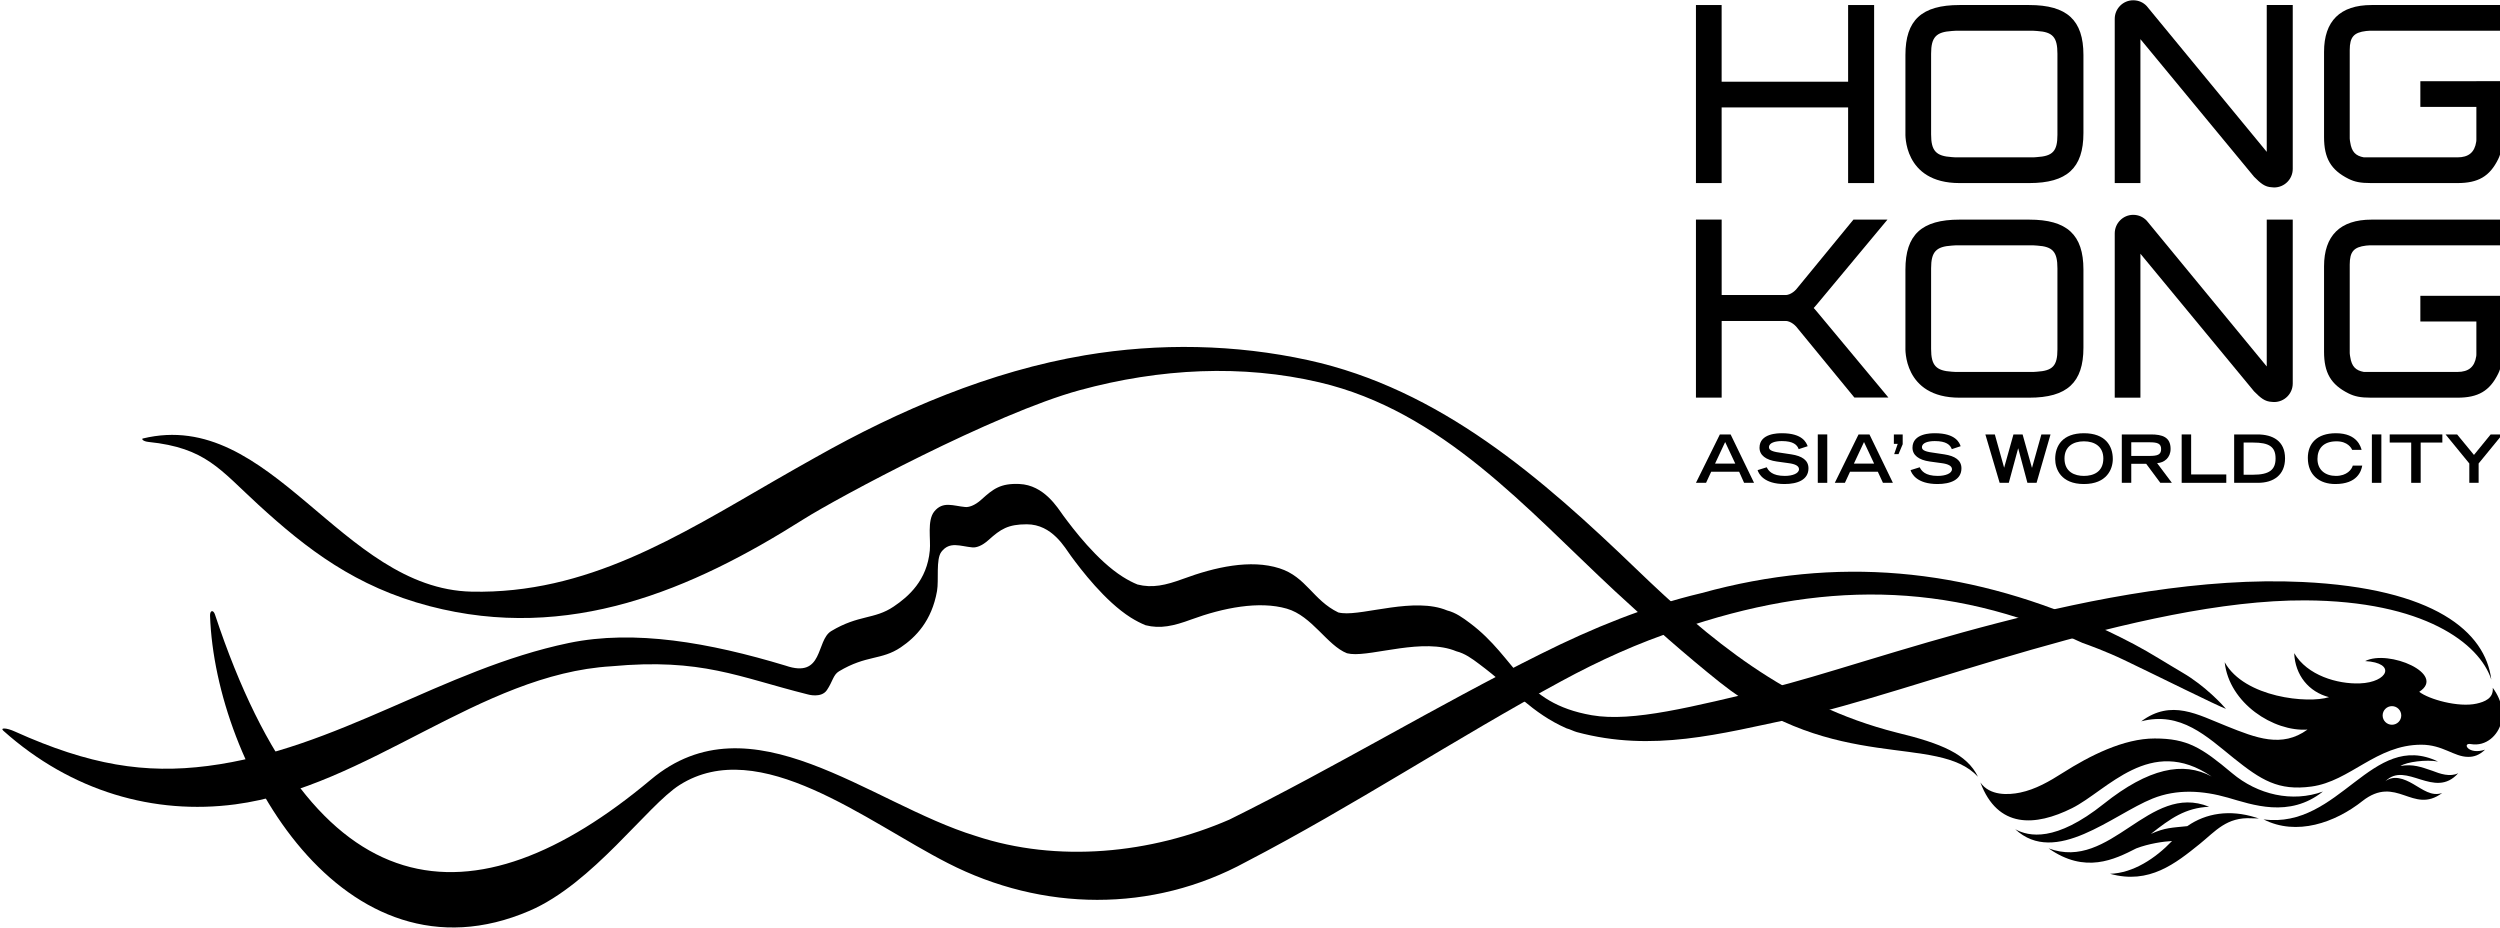 <?xml version="1.0" encoding="UTF-8" standalone="no"?>
<!DOCTYPE svg PUBLIC "-//W3C//DTD SVG 1.1//EN" "http://www.w3.org/Graphics/SVG/1.1/DTD/svg11.dtd">
<svg width="100%" height="100%" viewBox="0 0 649 241" version="1.1" xmlns="http://www.w3.org/2000/svg" xmlns:xlink="http://www.w3.org/1999/xlink" xml:space="preserve" xmlns:serif="http://www.serif.com/" style="fill-rule:evenodd;clip-rule:evenodd;stroke-linejoin:round;stroke-miterlimit:2;">
    <g transform="matrix(4.167,0,0,4.167,-7720.26,-535)">
        <path d="M1988.98,179.858C1988.03,179.959 1987.6,179.942 1986.71,180.343C1987.94,179.371 1988.86,178.721 1990.34,178.65C1986.58,177.115 1984.23,182.695 1980.34,181.242C1982.61,182.844 1984.44,181.939 1985.8,181.244C1986.58,180.944 1987.51,180.81 1988.03,180.784C1986.99,181.872 1985.61,182.779 1984.17,182.827C1986.61,183.51 1988.26,182.17 1989.76,180.963C1990.74,180.17 1991.43,179.279 1992.99,179.368C1993.15,179.377 1993.34,179.375 1993.44,179.378C1993.39,179.366 1993.28,179.328 1993.23,179.314C1991.63,178.815 1990.15,179.04 1988.98,179.858ZM1991.77,176.556C1989.87,174.962 1988.98,174.396 1986.95,174.396C1985,174.396 1982.89,175.481 1981.23,176.533C1980.4,177.062 1979.53,177.567 1978.57,177.766C1977.83,177.921 1976.67,177.974 1976.09,177.136C1977.17,180.021 1979.51,179.881 1981.8,178.738C1983.99,177.644 1986.68,174.153 1990.5,176.769C1988.73,175.803 1986.56,176.252 1983.78,178.466C1980.77,180.869 1979.1,180.511 1978.26,180.049C1980.77,182.381 1984.33,179.142 1986.82,178.139C1988.34,177.527 1989.95,177.637 1991.5,178.08C1993.02,178.516 1995.33,179.375 1997.43,177.701C1995.52,178.398 1993.37,177.904 1991.77,176.556Z" style="fill-rule:nonzero;"/>
    </g>
    <g transform="matrix(4.167,0,0,4.167,-7720.26,-569.763)">
        <path d="M2001.73,181.883C2001.41,181.883 2001.15,181.625 2001.15,181.304C2001.15,180.984 2001.41,180.724 2001.73,180.724C2002.05,180.724 2002.31,180.984 2002.31,181.304C2002.31,181.625 2002.05,181.883 2001.73,181.883ZM2008.01,179.58C2008.07,180.239 2007.5,180.456 2007,180.568C2005.87,180.82 2004.02,180.296 2003.43,179.831C2005.15,178.727 2001.52,177.173 2000.06,177.917C2002.02,178.024 2001.5,179.24 1999.73,179.307C1998.35,179.359 1996.45,178.816 1995.64,177.422C1995.7,178.804 1996.55,179.837 1997.81,180.164C1996.52,180.577 1992.55,180.203 1991.31,177.989C1991.59,180.548 1994.36,182.33 1996.47,182.184C1994.87,183.345 1993.27,182.708 1991.43,181.969C1989.63,181.258 1988,180.269 1986.11,181.671C1988.57,181.028 1990.2,182.618 1991.87,183.962C1993.58,185.331 1994.65,186.011 1996.71,185.734C1999.13,185.407 2000.75,183.127 2003.56,183.127C2004.9,183.127 2005.6,183.884 2006.47,183.884C2006.82,183.893 2007.18,183.779 2007.53,183.436C2006.48,183.786 2006.08,182.99 2006.64,183.087C2007.62,183.258 2008.34,182.502 2008.52,181.788C2008.66,181.226 2008.66,180.471 2008.01,179.58ZM2004.25,184.752C2003.54,184.512 2003.05,184.319 2002.26,184.452C2002.66,184.193 2003.87,184.04 2004.6,184.175C2000.47,182.193 1998.48,188.405 1993.73,187.779C1995.79,188.833 1998.19,187.98 1999.88,186.644C2002.02,184.961 2003.02,187.504 2004.86,186.135C2004.2,186.362 2003.66,185.924 2003.05,185.573C2002.49,185.25 2001.85,185 2001.32,185.405C2002.6,184.111 2004.38,186.568 2005.86,184.901C2005.35,185.155 2004.72,184.938 2004.25,184.752Z" style="fill-rule:nonzero;"/>
    </g>
    <g transform="matrix(4.167,0,0,4.167,-7720.26,-553.979)">
        <path d="M1865.8,171.303C1866.12,180.653 1874.13,194.671 1885.71,189.683C1889.65,187.987 1893.04,183.12 1895.06,181.844C1900.03,178.709 1906.71,184.142 1911.77,186.719C1917.64,189.725 1924.49,189.836 1930.35,186.634C1937,183.181 1943.45,178.92 1949.99,175.378C1952.35,174.098 1954.78,172.992 1957.33,172.159C1965.99,169.18 1973.96,169.075 1982.44,172.992C1982.8,173.12 1983.92,173.524 1985.04,174.06C1987.28,175.132 1990.83,176.902 1991.39,177.107C1991.2,176.882 1990.11,175.681 1988.69,174.854C1987.71,174.28 1986.67,173.611 1985.66,173.078C1984.5,172.468 1983.49,171.99 1982.9,171.785C1975.06,168.375 1967.2,167.547 1958.71,169.895C1955.22,170.72 1951.91,172.083 1948.71,173.68C1942.16,176.942 1935.92,180.732 1929.31,184.002C1924.42,186.129 1918.6,186.72 1913.49,185.021C1906.88,182.993 1899.5,176.282 1893.26,181.516C1882.18,190.805 1872.28,189.865 1866.11,171.239C1866.01,170.92 1865.79,170.951 1865.8,171.303Z" style="fill-rule:nonzero;"/>
    </g>
    <g transform="matrix(4.167,0,0,4.167,-7720.26,-618.375)">
        <path d="M1996.17,184.656C1983.75,184.059 1969.01,189.851 1962.95,191.287C1958.17,192.421 1954.42,193.401 1951.88,192.956C1947.46,192.184 1947.24,189.423 1944.29,187.216C1943.84,186.879 1943.41,186.566 1942.87,186.429C1940.85,185.58 1937.71,186.739 1936.34,186.595C1936.25,186.587 1936.17,186.572 1936.09,186.554C1934.51,185.792 1934.1,184.343 1932.43,183.805C1930.62,183.224 1928.4,183.73 1926.43,184.457C1925.33,184.862 1924.5,185.048 1923.58,184.812C1923.29,184.696 1922.99,184.539 1922.66,184.332C1921.06,183.321 1919.57,181.351 1918.95,180.511C1918.6,180.031 1917.76,178.616 1916.22,178.55C1915.05,178.5 1914.59,178.854 1913.86,179.516C1913.42,179.917 1913.05,180.004 1912.85,179.985C1912.1,179.918 1911.46,179.599 1910.92,180.262C1910.46,180.827 1910.71,181.998 1910.64,182.691C1910.47,184.552 1909.32,185.561 1908.39,186.186C1907.19,187 1906.21,186.686 1904.5,187.714C1903.53,188.3 1904.05,190.693 1901.65,189.865C1896.9,188.43 1892.25,187.605 1888.15,188.456C1880.28,190.096 1873.72,195.082 1865.66,196.116C1861.75,196.619 1858.29,196.068 1853.65,193.976C1853.11,193.728 1852.71,193.728 1852.92,193.921C1857.18,197.728 1862.34,199.173 1867.37,198.509C1875.62,197.415 1882.59,190.395 1890.81,189.906C1896.44,189.386 1898.7,190.574 1903.03,191.657C1903.03,191.657 1903.88,191.915 1904.23,191.389C1904.59,190.861 1904.62,190.438 1904.98,190.222C1906.7,189.191 1907.62,189.543 1908.83,188.728C1909.76,188.1 1910.76,187.086 1911.09,185.217C1911.21,184.53 1911.01,183.239 1911.36,182.779C1911.88,182.099 1912.54,182.434 1913.3,182.501C1913.51,182.52 1913.87,182.432 1914.31,182.031C1915.05,181.366 1915.51,181.061 1916.68,181.061C1918.28,181.061 1919.07,182.548 1919.43,183.029C1920.05,183.873 1921.55,185.851 1923.15,186.866C1923.48,187.073 1923.79,187.23 1924.08,187.349C1925,187.584 1925.83,187.398 1926.93,186.991C1928.92,186.261 1931.16,185.82 1932.88,186.317C1934.46,186.772 1935.39,188.607 1936.63,189.096C1936.72,189.114 1936.8,189.129 1936.88,189.138C1938.26,189.283 1941.41,188.118 1943.44,188.971C1943.98,189.109 1944.41,189.423 1944.86,189.761C1947.04,191.386 1948.14,192.819 1950.31,193.774C1950.52,193.827 1950.75,193.952 1950.95,194.008C1955.67,195.276 1959.83,194.127 1964.57,193.125C1971.7,191.618 1986.02,185.752 1996.33,185.801C2003.71,185.836 2007.19,188.477 2007.92,190.737C2007.55,187.761 2004.38,185.051 1996.17,184.656Z" style="fill-rule:nonzero;"/>
    </g>
    <g transform="matrix(4.167,0,0,4.167,-7720.26,-664.754)">
        <path d="M1970.87,205.166C1964.01,203.431 1959.12,199.28 1954.68,195.003C1948.78,189.326 1942.44,183.764 1934.21,181.965C1929.68,180.975 1924.93,180.884 1920.31,181.66C1914.41,182.657 1908.75,185.072 1903.55,188.006C1902.68,188.491 1901.81,188.988 1900.95,189.483C1894.93,192.958 1889.27,196.541 1882.1,196.388C1873.94,196.212 1869.63,184.9 1861.61,186.846C1861.52,186.868 1861.61,187.024 1861.97,187.061C1865.53,187.43 1866.4,188.763 1868.81,190.972C1871.83,193.74 1874.88,196.086 1879.47,197.289C1888.16,199.565 1895.81,196.28 1902.77,191.879C1904.85,190.563 1914.67,185.285 1919.97,183.839C1924.99,182.468 1930.12,182.223 1934.91,183.347C1942.56,185.14 1947.81,191.225 1953.33,196.36C1955.54,198.409 1957.81,200.403 1959.86,202.037C1967.07,207.77 1973.41,205.195 1975.94,207.92C1975.25,206.506 1973.66,205.841 1970.87,205.166Z" style="fill-rule:nonzero;"/>
    </g>
    <g transform="matrix(4.167,0,0,4.167,-7720.26,-717.275)">
        <path d="M1960.82,201.015L1960.19,199.67L1959.56,201.015L1960.82,201.015ZM1959.86,199.197L1960.53,199.197L1961.99,202.212L1961.37,202.212L1961.06,201.52L1959.32,201.52L1959,202.212L1958.37,202.212L1959.86,199.197Z" style="fill-rule:nonzero;"/>
    </g>
    <g transform="matrix(4.167,0,0,4.167,-7720.26,-717.275)">
        <path d="M1964.77,200.113C1964.68,199.843 1964.43,199.611 1963.72,199.611C1963.32,199.611 1962.92,199.712 1962.92,199.99C1962.92,200.117 1962.99,200.254 1963.59,200.33L1964.31,200.438C1964.98,200.541 1965.38,200.802 1965.38,201.308C1965.38,202.022 1964.7,202.287 1963.89,202.287C1962.6,202.287 1962.28,201.648 1962.21,201.421L1962.78,201.243C1962.89,201.462 1963.11,201.781 1963.91,201.781C1964.39,201.781 1964.79,201.624 1964.79,201.363C1964.79,201.167 1964.57,201.039 1964.13,200.985L1963.41,200.885C1962.72,200.789 1962.33,200.488 1962.33,200.025C1962.33,199.122 1963.5,199.122 1963.73,199.122C1965.03,199.122 1965.25,199.725 1965.33,199.931L1964.77,200.113Z" style="fill-rule:nonzero;"/>
    </g>
    <g transform="matrix(4.167,0,0,4.167,-7720.26,-717.278)">
        <rect x="1965.96" y="199.197" width="0.591" height="3.016"/>
    </g>
    <g transform="matrix(4.167,0,0,4.167,-7720.26,-717.275)">
        <path d="M1969.47,201.015L1968.84,199.67L1968.21,201.015L1969.47,201.015ZM1968.5,199.197L1969.18,199.197L1970.64,202.212L1970.02,202.212L1969.7,201.52L1967.97,201.52L1967.65,202.212L1967.02,202.212L1968.5,199.197Z" style="fill-rule:nonzero;"/>
    </g>
    <g transform="matrix(4.167,0,0,4.167,-7720.26,-724.721)">
        <path d="M1970.7,200.984L1971.25,200.984L1971.25,201.594L1970.99,202.212L1970.72,202.212L1970.94,201.571L1970.7,201.571L1970.7,200.984Z" style="fill-rule:nonzero;"/>
    </g>
    <g transform="matrix(4.167,0,0,4.167,-7720.26,-717.275)">
        <path d="M1974.31,200.113C1974.21,199.843 1973.96,199.611 1973.25,199.611C1972.85,199.611 1972.45,199.712 1972.45,199.99C1972.45,200.117 1972.52,200.254 1973.12,200.33L1973.84,200.438C1974.51,200.541 1974.91,200.802 1974.91,201.308C1974.91,202.022 1974.23,202.287 1973.42,202.287C1972.13,202.287 1971.81,201.648 1971.74,201.421L1972.31,201.243C1972.42,201.462 1972.64,201.781 1973.44,201.781C1973.92,201.781 1974.32,201.624 1974.32,201.363C1974.32,201.167 1974.1,201.039 1973.67,200.985L1972.94,200.885C1972.25,200.789 1971.86,200.488 1971.86,200.025C1971.86,199.122 1973.03,199.122 1973.26,199.122C1974.56,199.122 1974.79,199.725 1974.86,199.931L1974.31,200.113Z" style="fill-rule:nonzero;"/>
    </g>
    <g transform="matrix(4.167,0,0,4.167,-7720.26,-717.275)">
        <path d="M1976.4,199.197L1976.99,199.197L1977.57,201.272L1978.15,199.197L1978.72,199.197L1979.3,201.267L1979.31,201.267L1979.89,199.197L1980.46,199.197L1979.59,202.212L1979.02,202.212L1978.45,200.072L1978.44,200.072L1977.86,202.212L1977.29,202.212L1976.4,199.197Z" style="fill-rule:nonzero;"/>
    </g>
    <g transform="matrix(4.167,0,0,4.167,-7720.26,-717.275)">
        <path d="M1983.75,200.694C1983.75,199.968 1983.23,199.626 1982.54,199.626C1981.85,199.626 1981.33,199.968 1981.33,200.694C1981.33,201.549 1981.98,201.781 1982.54,201.781C1983.11,201.781 1983.75,201.549 1983.75,200.694ZM1982.54,199.122C1983.87,199.122 1984.34,199.902 1984.34,200.729C1984.34,201.354 1983.97,202.287 1982.54,202.287C1981.11,202.287 1980.75,201.354 1980.75,200.729C1980.75,199.902 1981.21,199.122 1982.54,199.122Z" style="fill-rule:nonzero;"/>
    </g>
    <g transform="matrix(4.167,0,0,4.167,-7720.26,-717.275)">
        <path d="M1986.62,200.536C1987.11,200.536 1987.35,200.468 1987.35,200.108C1987.35,199.756 1987.11,199.686 1986.62,199.686L1985.49,199.686L1985.49,200.536L1986.62,200.536ZM1984.9,199.197L1986.71,199.197C1987.42,199.197 1987.94,199.359 1987.94,200.097C1987.94,200.651 1987.54,200.961 1987.1,200.985L1988.02,202.212L1987.3,202.212L1986.42,201.027L1985.49,201.027L1985.49,202.212L1984.9,202.212L1984.9,199.197Z" style="fill-rule:nonzero;"/>
    </g>
    <g transform="matrix(4.167,0,0,4.167,-7720.26,-717.275)">
        <path d="M1988.63,199.197L1989.22,199.197L1989.22,201.69L1991.41,201.69L1991.41,202.212L1988.63,202.212L1988.63,199.197Z" style="fill-rule:nonzero;"/>
    </g>
    <g transform="matrix(4.167,0,0,4.167,-7720.26,-717.275)">
        <path d="M1993.08,201.707C1994.09,201.707 1994.48,201.4 1994.48,200.694C1994.48,199.957 1994.07,199.703 1993.08,199.703L1992.49,199.703L1992.49,201.707L1993.08,201.707ZM1991.9,199.197L1993.35,199.197C1994.3,199.197 1995.07,199.599 1995.07,200.687C1995.07,201.714 1994.37,202.212 1993.38,202.212L1991.9,202.212L1991.9,199.197Z" style="fill-rule:nonzero;"/>
    </g>
    <g transform="matrix(4.167,0,0,4.167,-7720.26,-717.275)">
        <path d="M1999.88,201.138C1999.82,201.475 1999.58,202.287 1998.2,202.287C1997.24,202.287 1996.49,201.756 1996.49,200.658C1996.49,199.777 1997.04,199.122 1998.24,199.122C1999.59,199.122 1999.79,199.997 1999.84,200.159L1999.25,200.159C1999.21,200.056 1998.98,199.626 1998.28,199.626C1997.44,199.626 1997.09,200.097 1997.09,200.723C1997.09,201.418 1997.59,201.781 1998.24,201.781C1998.93,201.781 1999.23,201.371 1999.29,201.138L1999.88,201.138Z" style="fill-rule:nonzero;"/>
    </g>
    <g transform="matrix(4.167,0,0,4.167,-7720.26,-717.278)">
        <rect x="2000.48" y="199.197" width="0.591" height="3.016"/>
    </g>
    <g transform="matrix(4.167,0,0,4.167,-7720.26,-717.275)">
        <path d="M2002.93,199.703L2001.59,199.703L2001.59,199.197L2004.87,199.197L2004.87,199.703L2003.52,199.703L2003.52,202.212L2002.93,202.212L2002.93,199.703Z" style="fill-rule:nonzero;"/>
    </g>
    <g transform="matrix(4.167,0,0,4.167,-7720.26,-717.275)">
        <path d="M2006.55,201.006L2005.07,199.197L2005.79,199.197L2006.84,200.474L2007.88,199.197L2008.61,199.197L2007.13,201.006L2007.13,202.212L2006.55,202.212L2006.55,201.006Z" style="fill-rule:nonzero;"/>
    </g>
    <g transform="matrix(4.167,0,0,4.167,-7720.26,-906.579)">
        <path d="M1974.31,227.349C1974.39,227.349 1974.47,227.365 1974.54,227.365L1979.4,227.365C1979.47,227.365 1979.55,227.349 1979.61,227.349C1980.6,227.288 1980.89,226.978 1980.89,225.963L1980.89,220.91C1980.89,219.878 1980.6,219.555 1979.63,219.493C1979.55,219.493 1979.47,219.478 1979.4,219.478L1974.54,219.478C1974.47,219.478 1974.39,219.493 1974.31,219.493C1973.33,219.555 1973.02,219.878 1973.02,220.91L1973.02,225.933C1973.02,226.965 1973.33,227.288 1974.31,227.349ZM1971.42,225.853L1971.42,220.987C1971.42,218.816 1972.43,217.875 1974.79,217.875L1979.13,217.875C1981.49,217.875 1982.51,218.816 1982.51,220.987L1982.51,225.853C1982.51,228.027 1981.49,228.967 1979.13,228.967L1974.79,228.967C1971.26,228.967 1971.42,225.853 1971.42,225.853Z" style="fill-rule:nonzero;"/>
    </g>
    <g transform="matrix(4.167,0,0,4.167,-7720.26,-906.579)">
        <path d="M1958.37,228.967L1958.37,217.875L1959.97,217.875L1959.97,222.652L1967.85,222.652L1967.85,217.875L1969.47,217.875L1969.47,228.967L1967.85,228.967L1967.85,224.254L1959.97,224.254L1959.97,228.967L1958.37,228.967Z" style="fill-rule:nonzero;"/>
    </g>
    <g transform="matrix(4.167,0,0,4.167,-7720.26,-906.675)">
        <path d="M1995.55,217.898L1993.93,217.898L1993.93,227.045C1993.93,227.045 1986.47,217.976 1986.45,217.96C1986.24,217.738 1985.95,217.602 1985.61,217.602C1984.98,217.602 1984.46,218.119 1984.46,218.758L1984.46,228.99L1986.06,228.99L1986.06,220.023L1993.14,228.596C1993.55,229.008 1993.81,229.233 1994.25,229.252C1994.3,229.258 1994.34,229.263 1994.39,229.263C1995.03,229.263 1995.55,228.746 1995.55,228.105L1995.55,217.898Z" style="fill-rule:nonzero;"/>
    </g>
    <g transform="matrix(4.167,0,0,4.167,-7720.26,-906.579)">
        <path d="M1997.5,226.101L1997.5,220.788C1997.5,218.876 1998.5,217.875 2000.46,217.875L2008.61,217.875L2008.61,219.478L2000.32,219.478C2000.24,219.478 2000.18,219.493 2000.12,219.493C1999.36,219.585 1999.1,219.862 1999.1,220.68L1999.1,226.194C1999.1,226.271 1999.12,226.349 1999.13,226.424C1999.22,227.026 1999.47,227.273 1999.98,227.365L2005.81,227.365C2006.5,227.365 2006.88,227.057 2006.98,226.395C2006.99,226.349 2006.99,226.287 2006.99,226.226L2006.99,222.652L2008.59,222.652L2008.59,226.055C2008.59,226.732 2008.53,227.103 2008.35,227.474C2007.82,228.553 2007.1,228.967 2005.81,228.967L2000.43,228.967C1999.76,228.967 1999.41,228.891 1999.03,228.704C1997.92,228.151 1997.5,227.411 1997.5,226.101Z" style="fill-rule:nonzero;"/>
    </g>
    <g transform="matrix(4.167,0,0,4.167,-7720.26,-906.577)">
        <rect x="2003.5" y="222.621" width="5.089" height="1.6"/>
    </g>
    <g transform="matrix(4.167,0,0,4.167,-7720.26,-795.15)">
        <path d="M1997.5,212.728L1997.5,207.414C1997.5,205.504 1998.5,204.503 2000.46,204.503L2008.61,204.503L2008.61,206.106L2000.32,206.106C2000.24,206.106 2000.18,206.121 2000.12,206.121C1999.36,206.214 1999.1,206.49 1999.1,207.306L1999.1,212.821C1999.1,212.9 1999.12,212.976 1999.13,213.053C1999.22,213.654 1999.47,213.9 1999.98,213.992L2005.81,213.992C2006.5,213.992 2006.88,213.685 2006.98,213.022C2006.99,212.976 2006.99,212.915 2006.99,212.854L2006.99,209.279L2008.59,209.279L2008.59,212.683C2008.59,213.36 2008.53,213.733 2008.35,214.099C2007.82,215.18 2007.1,215.596 2005.81,215.596L2000.43,215.596C1999.76,215.596 1999.41,215.518 1999.03,215.332C1997.92,214.779 1997.5,214.04 1997.5,212.728Z" style="fill-rule:nonzero;"/>
    </g>
    <g transform="matrix(4.167,0,0,4.167,-7720.26,-795.152)">
        <rect x="2003.5" y="209.25" width="5.089" height="1.6"/>
    </g>
    <g transform="matrix(4.167,0,0,4.167,-7720.26,-795.15)">
        <path d="M1974.31,213.978C1974.39,213.978 1974.47,213.992 1974.54,213.992L1979.4,213.992C1979.47,213.992 1979.55,213.978 1979.61,213.978C1980.6,213.917 1980.89,213.608 1980.89,212.592L1980.89,207.539C1980.89,206.505 1980.6,206.183 1979.63,206.121C1979.55,206.121 1979.47,206.106 1979.4,206.106L1974.54,206.106C1974.47,206.106 1974.39,206.121 1974.31,206.121C1973.33,206.183 1973.02,206.505 1973.02,207.539L1973.02,212.56C1973.02,213.593 1973.33,213.917 1974.31,213.978ZM1971.42,212.482L1971.42,207.614C1971.42,205.444 1972.43,204.503 1974.79,204.503L1979.13,204.503C1981.49,204.503 1982.51,205.444 1982.51,207.614L1982.51,212.482C1982.51,214.654 1981.49,215.596 1979.13,215.596L1974.79,215.596C1971.26,215.596 1971.42,212.482 1971.42,212.482Z" style="fill-rule:nonzero;"/>
    </g>
    <g transform="matrix(4.167,0,0,4.167,-7720.26,-795.263)">
        <path d="M1995.55,204.53L1993.93,204.53L1993.93,213.678C1993.93,213.678 1986.47,204.608 1986.45,204.593C1986.24,204.372 1985.95,204.232 1985.61,204.232C1984.98,204.232 1984.46,204.751 1984.46,205.39L1984.46,215.623L1986.06,215.623L1986.06,206.655L1993.14,215.229C1993.55,215.642 1993.81,215.865 1994.25,215.885C1994.3,215.889 1994.34,215.894 1994.39,215.894C1995.03,215.894 1995.55,215.376 1995.55,214.737L1995.55,204.53Z" style="fill-rule:nonzero;"/>
    </g>
    <g transform="matrix(4.167,0,0,4.167,-7720.26,-795.179)">
        <rect x="1958.37" y="204.507" width="1.602" height="11.092"/>
    </g>
    <g transform="matrix(4.167,0,0,4.167,-7720.26,-775.6)">
        <path d="M1966.02,205.681C1965.35,204.846 1964.83,204.512 1963.92,204.512L1959.16,204.512L1959.16,206.12L1963.92,206.12C1964.29,206.12 1964.6,206.425 1964.75,206.641L1968.24,210.895L1970.36,210.895L1966.02,205.681Z" style="fill-rule:nonzero;"/>
    </g>
    <g transform="matrix(4.167,0,0,4.167,-7720.26,-815.083)">
        <path d="M1966.02,214.428C1965.35,215.263 1964.83,215.596 1963.92,215.596L1959.16,215.596L1959.16,213.989L1963.92,213.989C1964.29,213.989 1964.6,213.684 1964.75,213.468L1968.18,209.287L1970.3,209.287L1966.02,214.428Z" style="fill-rule:nonzero;"/>
    </g>
</svg>
